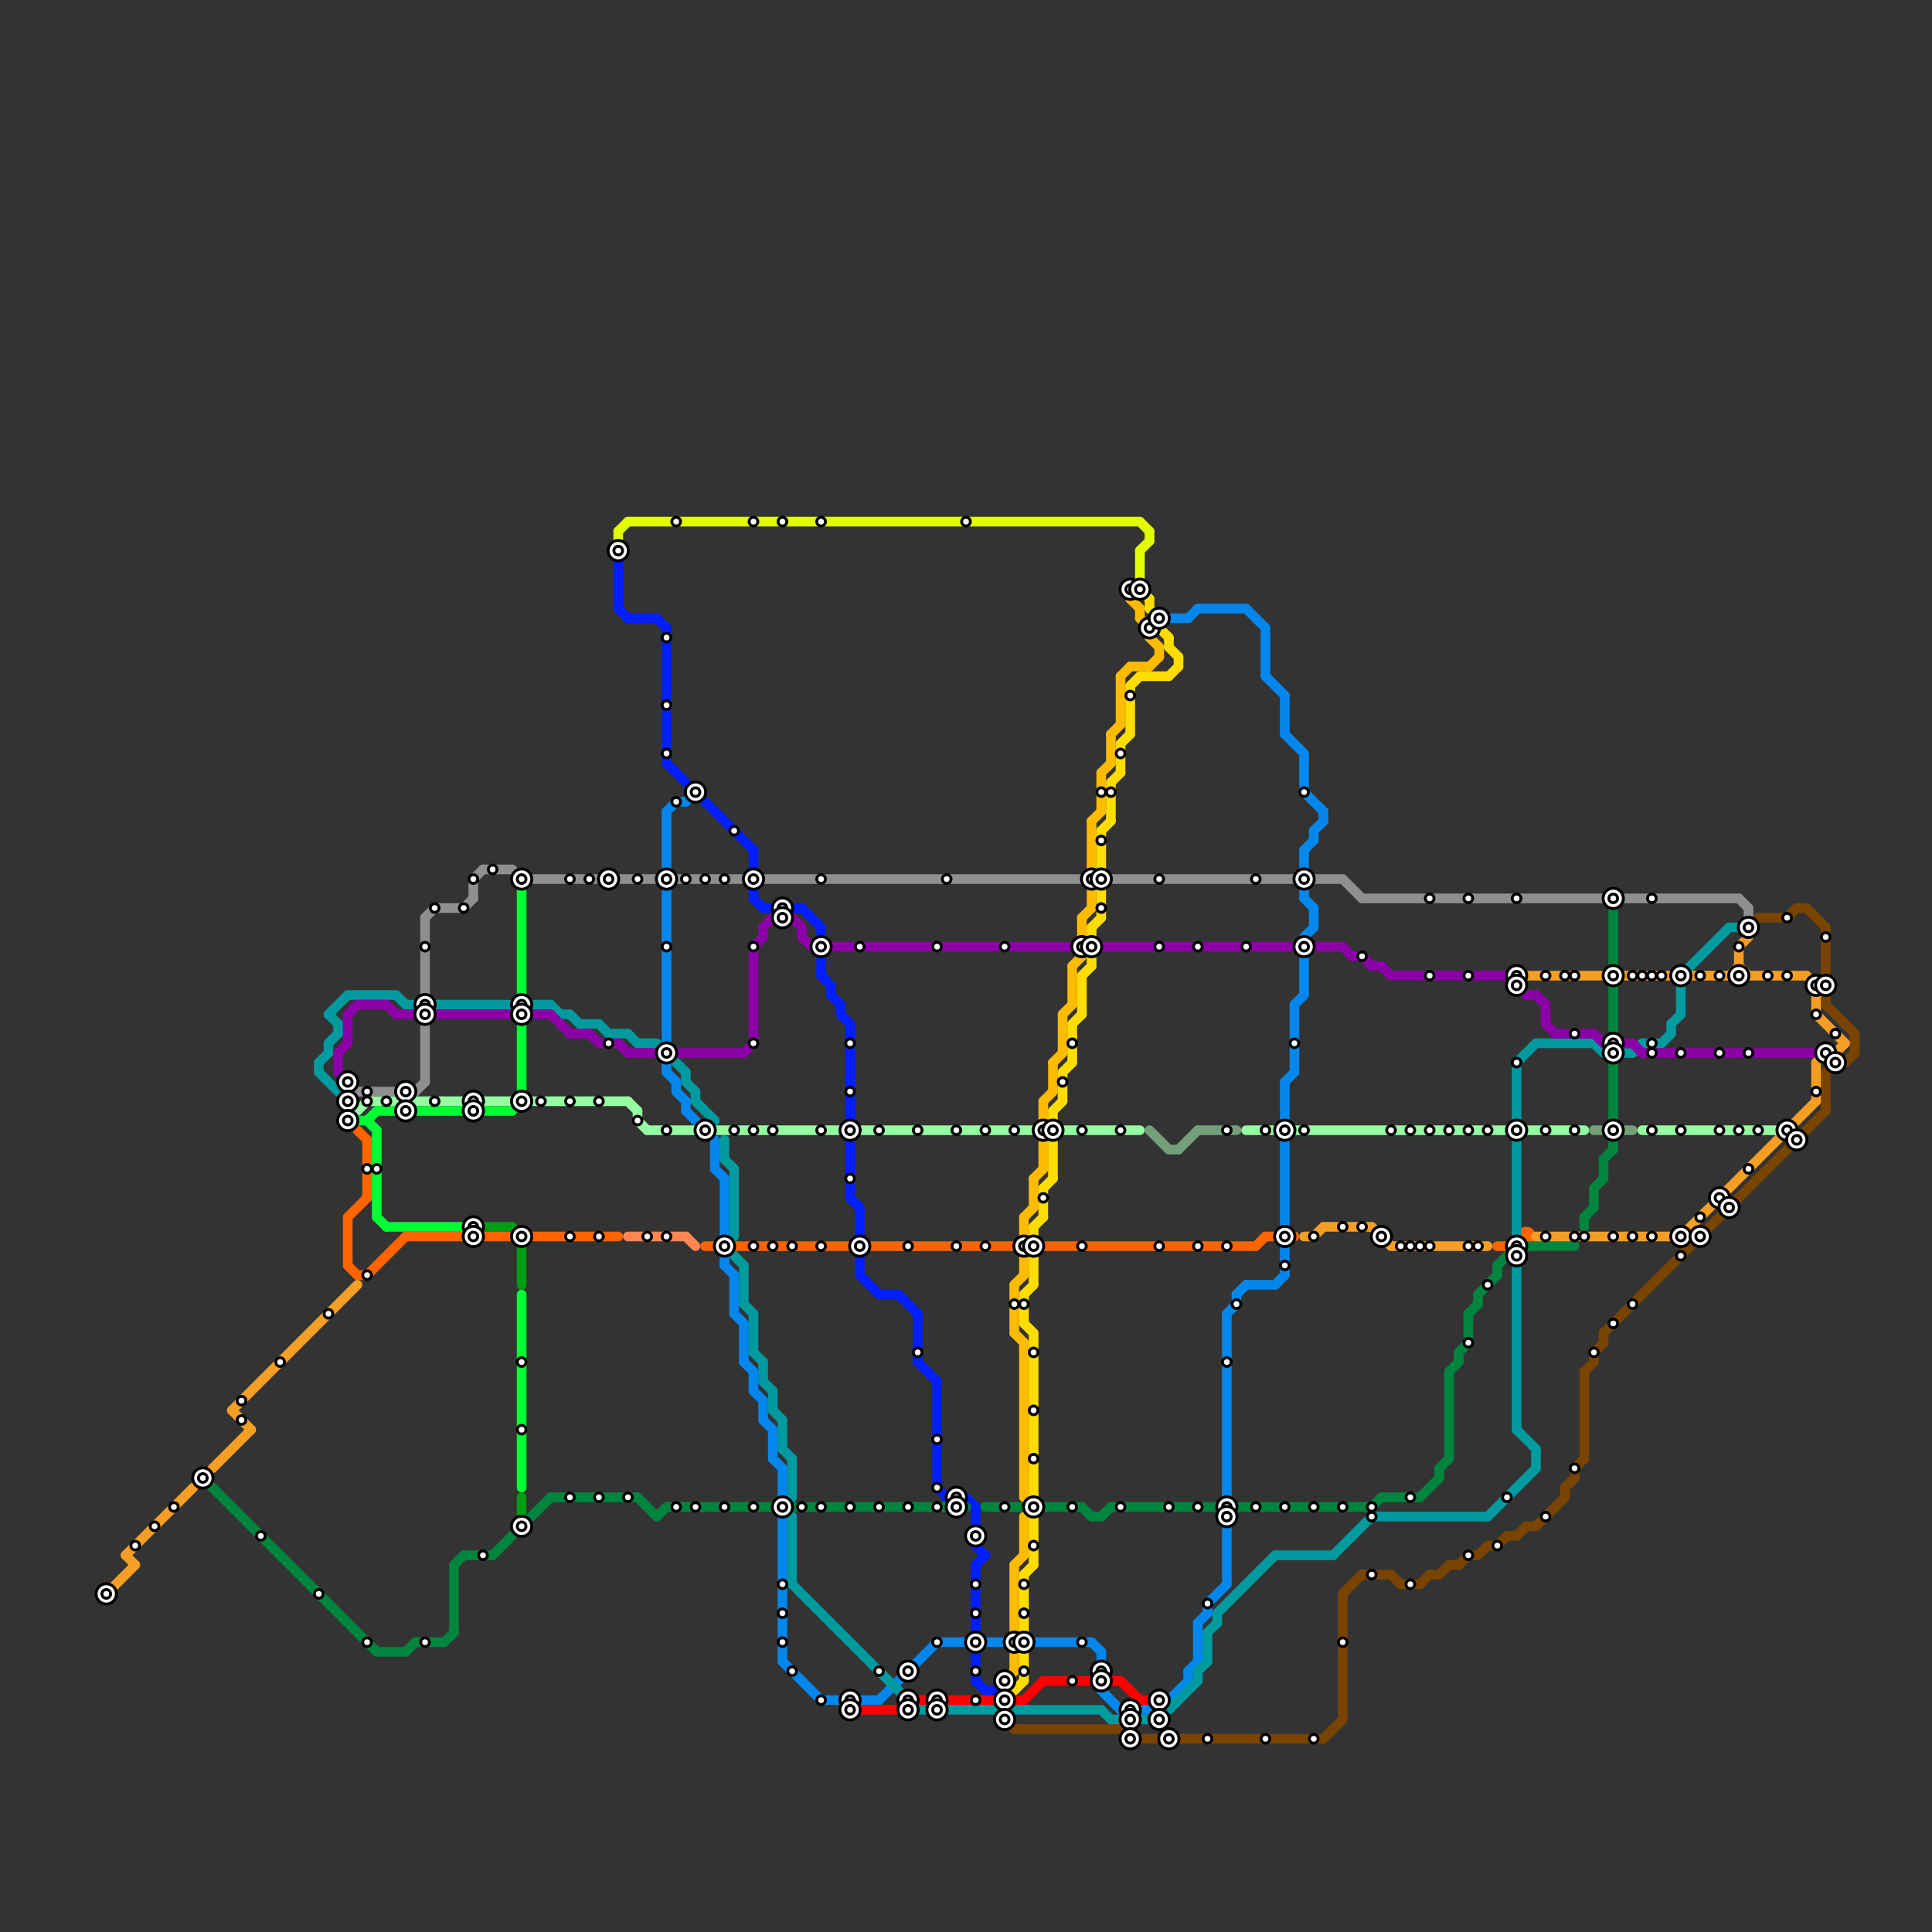 
<svg version="1.1" xmlns="http://www.w3.org/2000/svg" viewBox="0 0 200 200">
<rect x="0" y="0" width="200" height="200" fill="#333333" stroke="none"/>
<style>text { font: 1px Helvetica; font-weight: 600; white-space: pre; dominant-baseline: central; } line { stroke-width: 1; fill: none; stroke-linecap: round; stroke-linejoin: round; } .c0 { stroke: #96fda2 } .c1 { stroke: #ff6400 } .c2 { stroke: #001eff } .c3 { stroke: #00853f } .c4 { stroke: #0487ec } .c5 { stroke: #ff0000 } .c6 { stroke: #009a9f } .c7 { stroke: #e1ff00 } .c8 { stroke: #8f8f8f } .c9 { stroke: #8c00a8 } .c10 { stroke: #ffbb00 } .c11 { stroke: #000000 } .c12 { stroke: #794400 } .c13 { stroke: #ffdd00 } .c14 { stroke: #f59e24 } .c15 { stroke: #73a079 } .c16 { stroke: #00ff33 } .c17 { stroke: #019d13 } .c18 { stroke: #ff8652 } .c19 { stroke: #b656f5 } .c20 { stroke: #f556c3 }</style><defs><g id="wm-xf"><circle r="1.2" fill="#000"/><circle r="0.9" fill="#fff"/><circle r="0.6" fill="#000"/><circle r="0.3" fill="#fff"/></g><g id="wm"><circle r="0.6" fill="#000"/><circle r="0.3" fill="#fff"/></g></defs><line class="c0" x1="129" y1="117" x2="164" y2="117"/><line class="c0" x1="67" y1="117" x2="118" y2="117"/><line class="c0" x1="66" y1="116" x2="67" y2="117"/><line class="c0" x1="66" y1="115" x2="66" y2="116"/><line class="c0" x1="38" y1="114" x2="48" y2="114"/><line class="c0" x1="37" y1="115" x2="38" y2="114"/><line class="c0" x1="65" y1="114" x2="66" y2="115"/><line class="c0" x1="170" y1="117" x2="184" y2="117"/><line class="c0" x1="55" y1="114" x2="65" y2="114"/><line class="c0" x1="50" y1="114" x2="53" y2="114"/><line class="c1" x1="73" y1="129" x2="106" y2="129"/><line class="c1" x1="130" y1="129" x2="131" y2="128"/><line class="c1" x1="42" y1="128" x2="53" y2="128"/><line class="c1" x1="36" y1="131" x2="37" y2="132"/><line class="c1" x1="108" y1="129" x2="130" y2="129"/><line class="c1" x1="37" y1="132" x2="38" y2="132"/><line class="c1" x1="38" y1="132" x2="42" y2="128"/><line class="c1" x1="155" y1="129" x2="156" y2="129"/><line class="c1" x1="36" y1="126" x2="36" y2="131"/><line class="c1" x1="38" y1="118" x2="38" y2="124"/><line class="c1" x1="55" y1="128" x2="64" y2="128"/><line class="c1" x1="131" y1="128" x2="134" y2="128"/><line class="c1" x1="37" y1="117" x2="38" y2="118"/><line class="c1" x1="36" y1="126" x2="38" y2="124"/><circle cx="158" cy="128" r="1" fill="#ff6400" /><line class="c2" x1="78" y1="88" x2="78" y2="90"/><line class="c2" x1="101" y1="156" x2="101" y2="160"/><line class="c2" x1="101" y1="162" x2="102" y2="161"/><line class="c2" x1="101" y1="162" x2="101" y2="169"/><line class="c2" x1="88" y1="106" x2="88" y2="116"/><line class="c2" x1="101" y1="160" x2="102" y2="161"/><line class="c2" x1="64" y1="63" x2="65" y2="64"/><line class="c2" x1="95" y1="141" x2="97" y2="143"/><line class="c2" x1="85" y1="101" x2="86" y2="102"/><line class="c2" x1="93" y1="134" x2="95" y2="136"/><line class="c2" x1="69" y1="79" x2="71" y2="81"/><line class="c2" x1="88" y1="124" x2="89" y2="125"/><line class="c2" x1="79" y1="94" x2="80" y2="94"/><line class="c2" x1="65" y1="64" x2="68" y2="64"/><line class="c2" x1="89" y1="130" x2="89" y2="132"/><line class="c2" x1="100" y1="155" x2="101" y2="156"/><line class="c2" x1="101" y1="171" x2="101" y2="174"/><line class="c2" x1="68" y1="64" x2="69" y2="65"/><line class="c2" x1="89" y1="132" x2="91" y2="134"/><line class="c2" x1="88" y1="118" x2="88" y2="124"/><line class="c2" x1="85" y1="96" x2="85" y2="97"/><line class="c2" x1="64" y1="57" x2="64" y2="63"/><line class="c2" x1="97" y1="143" x2="97" y2="154"/><line class="c2" x1="87" y1="105" x2="88" y2="106"/><line class="c2" x1="97" y1="154" x2="98" y2="155"/><line class="c2" x1="102" y1="175" x2="103" y2="175"/><line class="c2" x1="86" y1="103" x2="87" y2="104"/><line class="c2" x1="69" y1="65" x2="69" y2="79"/><line class="c2" x1="101" y1="174" x2="102" y2="175"/><line class="c2" x1="87" y1="104" x2="87" y2="105"/><line class="c2" x1="98" y1="155" x2="100" y2="155"/><line class="c2" x1="82" y1="94" x2="83" y2="94"/><line class="c2" x1="91" y1="134" x2="93" y2="134"/><line class="c2" x1="89" y1="125" x2="89" y2="128"/><line class="c2" x1="73" y1="83" x2="78" y2="88"/><line class="c2" x1="78" y1="93" x2="79" y2="94"/><line class="c2" x1="85" y1="99" x2="85" y2="101"/><line class="c2" x1="78" y1="92" x2="78" y2="93"/><line class="c2" x1="86" y1="102" x2="86" y2="103"/><line class="c2" x1="95" y1="136" x2="95" y2="141"/><line class="c2" x1="83" y1="94" x2="85" y2="96"/><line class="c3" x1="167" y1="118" x2="167" y2="119"/><line class="c3" x1="142" y1="156" x2="143" y2="155"/><line class="c3" x1="102" y1="156" x2="112" y2="156"/><line class="c3" x1="167" y1="93" x2="167" y2="116"/><line class="c3" x1="47" y1="162" x2="47" y2="169"/><line class="c3" x1="150" y1="142" x2="151" y2="141"/><line class="c3" x1="151" y1="140" x2="151" y2="141"/><line class="c3" x1="48" y1="161" x2="51" y2="161"/><line class="c3" x1="66" y1="155" x2="68" y2="157"/><line class="c3" x1="47" y1="162" x2="48" y2="161"/><line class="c3" x1="166" y1="120" x2="167" y2="119"/><line class="c3" x1="165" y1="123" x2="165" y2="125"/><line class="c3" x1="68" y1="157" x2="69" y2="156"/><line class="c3" x1="115" y1="156" x2="142" y2="156"/><line class="c3" x1="158" y1="129" x2="163" y2="129"/><line class="c3" x1="150" y1="142" x2="150" y2="151"/><line class="c3" x1="21" y1="153" x2="39" y2="171"/><line class="c3" x1="113" y1="157" x2="114" y2="157"/><line class="c3" x1="39" y1="171" x2="42" y2="171"/><line class="c3" x1="151" y1="140" x2="152" y2="139"/><line class="c3" x1="155" y1="131" x2="156" y2="130"/><line class="c3" x1="164" y1="126" x2="164" y2="127"/><line class="c3" x1="43" y1="170" x2="46" y2="170"/><line class="c3" x1="143" y1="155" x2="147" y2="155"/><line class="c3" x1="42" y1="171" x2="43" y2="170"/><line class="c3" x1="155" y1="131" x2="155" y2="132"/><line class="c3" x1="164" y1="126" x2="165" y2="125"/><line class="c3" x1="46" y1="170" x2="47" y2="169"/><line class="c3" x1="149" y1="152" x2="149" y2="153"/><line class="c3" x1="55" y1="157" x2="57" y2="155"/><line class="c3" x1="114" y1="157" x2="115" y2="156"/><line class="c3" x1="112" y1="156" x2="113" y2="157"/><line class="c3" x1="69" y1="156" x2="100" y2="156"/><line class="c3" x1="152" y1="136" x2="153" y2="135"/><line class="c3" x1="165" y1="123" x2="166" y2="122"/><line class="c3" x1="152" y1="136" x2="152" y2="139"/><line class="c3" x1="149" y1="152" x2="150" y2="151"/><line class="c3" x1="153" y1="134" x2="153" y2="135"/><line class="c3" x1="153" y1="134" x2="155" y2="132"/><line class="c3" x1="51" y1="161" x2="53" y2="159"/><line class="c3" x1="147" y1="155" x2="149" y2="153"/><line class="c3" x1="166" y1="120" x2="166" y2="122"/><line class="c3" x1="57" y1="155" x2="66" y2="155"/><line class="c4" x1="124" y1="168" x2="124" y2="172"/><line class="c4" x1="135" y1="82" x2="137" y2="84"/><line class="c4" x1="81" y1="172" x2="85" y2="176"/><line class="c4" x1="124" y1="63" x2="129" y2="63"/><line class="c4" x1="70" y1="112" x2="70" y2="113"/><line class="c4" x1="136" y1="86" x2="136" y2="87"/><line class="c4" x1="77" y1="141" x2="78" y2="142"/><line class="c4" x1="133" y1="129" x2="133" y2="132"/><line class="c4" x1="78" y1="144" x2="79" y2="145"/><line class="c4" x1="128" y1="134" x2="129" y2="133"/><line class="c4" x1="124" y1="168" x2="125" y2="167"/><line class="c4" x1="131" y1="65" x2="131" y2="70"/><line class="c4" x1="135" y1="99" x2="135" y2="103"/><line class="c4" x1="132" y1="133" x2="133" y2="132"/><line class="c4" x1="127" y1="136" x2="127" y2="155"/><line class="c4" x1="81" y1="152" x2="81" y2="155"/><line class="c4" x1="81" y1="157" x2="81" y2="172"/><line class="c4" x1="123" y1="64" x2="124" y2="63"/><line class="c4" x1="136" y1="86" x2="137" y2="85"/><line class="c4" x1="78" y1="142" x2="78" y2="144"/><line class="c4" x1="127" y1="136" x2="128" y2="135"/><line class="c4" x1="125" y1="166" x2="125" y2="167"/><line class="c4" x1="125" y1="166" x2="127" y2="164"/><line class="c4" x1="137" y1="84" x2="137" y2="85"/><line class="c4" x1="70" y1="113" x2="71" y2="114"/><line class="c4" x1="71" y1="114" x2="71" y2="115"/><line class="c4" x1="133" y1="76" x2="135" y2="78"/><line class="c4" x1="135" y1="92" x2="135" y2="93"/><line class="c4" x1="74" y1="121" x2="75" y2="122"/><line class="c4" x1="129" y1="133" x2="132" y2="133"/><line class="c4" x1="131" y1="70" x2="133" y2="72"/><line class="c4" x1="123" y1="173" x2="123" y2="174"/><line class="c4" x1="121" y1="64" x2="123" y2="64"/><line class="c4" x1="136" y1="94" x2="136" y2="96"/><line class="c4" x1="69" y1="111" x2="70" y2="112"/><line class="c4" x1="129" y1="63" x2="131" y2="65"/><line class="c4" x1="80" y1="148" x2="80" y2="151"/><line class="c4" x1="127" y1="157" x2="127" y2="164"/><line class="c4" x1="133" y1="72" x2="133" y2="76"/><line class="c4" x1="135" y1="97" x2="136" y2="96"/><line class="c4" x1="121" y1="176" x2="123" y2="174"/><line class="c4" x1="133" y1="112" x2="134" y2="111"/><line class="c4" x1="135" y1="88" x2="136" y2="87"/><line class="c4" x1="75" y1="122" x2="75" y2="128"/><line class="c4" x1="80" y1="151" x2="81" y2="152"/><line class="c4" x1="69" y1="84" x2="70" y2="83"/><line class="c4" x1="134" y1="104" x2="134" y2="111"/><line class="c4" x1="71" y1="83" x2="72" y2="82"/><line class="c4" x1="71" y1="115" x2="72" y2="116"/><line class="c4" x1="135" y1="93" x2="136" y2="94"/><line class="c4" x1="123" y1="173" x2="124" y2="172"/><line class="c4" x1="113" y1="170" x2="114" y2="171"/><line class="c4" x1="69" y1="84" x2="69" y2="90"/><line class="c4" x1="114" y1="175" x2="116" y2="177"/><line class="c4" x1="74" y1="118" x2="74" y2="121"/><line class="c4" x1="76" y1="132" x2="76" y2="136"/><line class="c4" x1="91" y1="176" x2="97" y2="170"/><line class="c4" x1="75" y1="131" x2="76" y2="132"/><line class="c4" x1="133" y1="112" x2="133" y2="116"/><line class="c4" x1="79" y1="145" x2="79" y2="147"/><line class="c4" x1="135" y1="78" x2="135" y2="82"/><line class="c4" x1="135" y1="88" x2="135" y2="90"/><line class="c4" x1="134" y1="104" x2="135" y2="103"/><line class="c4" x1="114" y1="171" x2="114" y2="175"/><line class="c4" x1="75" y1="130" x2="75" y2="131"/><line class="c4" x1="97" y1="170" x2="113" y2="170"/><line class="c4" x1="85" y1="176" x2="91" y2="176"/><line class="c4" x1="70" y1="83" x2="71" y2="83"/><line class="c4" x1="128" y1="134" x2="128" y2="135"/><line class="c4" x1="133" y1="118" x2="133" y2="127"/><line class="c4" x1="116" y1="177" x2="119" y2="177"/><line class="c4" x1="79" y1="147" x2="80" y2="148"/><line class="c4" x1="76" y1="136" x2="77" y2="137"/><line class="c4" x1="77" y1="137" x2="77" y2="141"/><line class="c4" x1="69" y1="92" x2="69" y2="111"/><line class="c5" x1="118" y1="176" x2="119" y2="176"/><line class="c5" x1="106" y1="176" x2="108" y2="174"/><line class="c5" x1="105" y1="176" x2="106" y2="176"/><line class="c5" x1="95" y1="176" x2="103" y2="176"/><line class="c5" x1="108" y1="174" x2="113" y2="174"/><line class="c5" x1="115" y1="174" x2="116" y2="174"/><line class="c5" x1="88" y1="177" x2="93" y2="177"/><line class="c5" x1="116" y1="174" x2="118" y2="176"/><line class="c6" x1="59" y1="105" x2="60" y2="106"/><line class="c6" x1="125" y1="169" x2="126" y2="168"/><line class="c6" x1="114" y1="177" x2="115" y2="178"/><line class="c6" x1="57" y1="104" x2="58" y2="105"/><line class="c6" x1="72" y1="114" x2="74" y2="116"/><line class="c6" x1="34" y1="105" x2="35" y2="106"/><line class="c6" x1="58" y1="105" x2="59" y2="105"/><line class="c6" x1="65" y1="107" x2="66" y2="108"/><line class="c6" x1="124" y1="173" x2="125" y2="172"/><line class="c6" x1="159" y1="150" x2="159" y2="152"/><line class="c6" x1="174" y1="101" x2="179" y2="96"/><line class="c6" x1="33" y1="110" x2="33" y2="111"/><line class="c6" x1="105" y1="177" x2="114" y2="177"/><line class="c6" x1="81" y1="150" x2="82" y2="151"/><line class="c6" x1="172" y1="108" x2="173" y2="107"/><line class="c6" x1="42" y1="104" x2="53" y2="104"/><line class="c6" x1="63" y1="107" x2="65" y2="107"/><line class="c6" x1="36" y1="103" x2="41" y2="103"/><line class="c6" x1="168" y1="109" x2="169" y2="109"/><line class="c6" x1="81" y1="147" x2="81" y2="150"/><line class="c6" x1="159" y1="108" x2="165" y2="108"/><line class="c6" x1="80" y1="144" x2="80" y2="146"/><line class="c6" x1="33" y1="110" x2="34" y2="109"/><line class="c6" x1="62" y1="106" x2="63" y2="107"/><line class="c6" x1="70" y1="110" x2="71" y2="111"/><line class="c6" x1="75" y1="118" x2="75" y2="120"/><line class="c6" x1="75" y1="120" x2="76" y2="121"/><line class="c6" x1="82" y1="164" x2="95" y2="177"/><line class="c6" x1="125" y1="169" x2="125" y2="172"/><line class="c6" x1="55" y1="104" x2="57" y2="104"/><line class="c6" x1="170" y1="108" x2="172" y2="108"/><line class="c6" x1="173" y1="106" x2="173" y2="107"/><line class="c6" x1="41" y1="103" x2="42" y2="104"/><line class="c6" x1="77" y1="135" x2="78" y2="136"/><line class="c6" x1="66" y1="108" x2="68" y2="108"/><line class="c6" x1="142" y1="157" x2="154" y2="157"/><line class="c6" x1="126" y1="167" x2="132" y2="161"/><line class="c6" x1="76" y1="130" x2="77" y2="131"/><line class="c6" x1="94" y1="176" x2="94" y2="177"/><line class="c6" x1="76" y1="121" x2="76" y2="128"/><line class="c6" x1="71" y1="112" x2="72" y2="113"/><line class="c6" x1="154" y1="157" x2="159" y2="152"/><line class="c6" x1="35" y1="106" x2="35" y2="107"/><line class="c6" x1="174" y1="101" x2="174" y2="105"/><line class="c6" x1="71" y1="111" x2="71" y2="112"/><line class="c6" x1="34" y1="105" x2="36" y2="103"/><line class="c6" x1="169" y1="109" x2="170" y2="108"/><line class="c6" x1="173" y1="106" x2="174" y2="105"/><line class="c6" x1="157" y1="110" x2="159" y2="108"/><line class="c6" x1="157" y1="148" x2="159" y2="150"/><line class="c6" x1="115" y1="178" x2="119" y2="178"/><line class="c6" x1="79" y1="143" x2="80" y2="144"/><line class="c6" x1="121" y1="177" x2="124" y2="174"/><line class="c6" x1="138" y1="161" x2="142" y2="157"/><line class="c6" x1="60" y1="106" x2="62" y2="106"/><line class="c6" x1="78" y1="140" x2="79" y2="141"/><line class="c6" x1="34" y1="108" x2="34" y2="109"/><line class="c6" x1="165" y1="108" x2="166" y2="109"/><line class="c6" x1="179" y1="96" x2="180" y2="96"/><line class="c6" x1="157" y1="118" x2="157" y2="148"/><line class="c6" x1="126" y1="167" x2="126" y2="168"/><line class="c6" x1="77" y1="131" x2="77" y2="135"/><line class="c6" x1="157" y1="110" x2="157" y2="116"/><line class="c6" x1="79" y1="141" x2="79" y2="143"/><line class="c6" x1="124" y1="173" x2="124" y2="174"/><line class="c6" x1="94" y1="177" x2="103" y2="177"/><line class="c6" x1="80" y1="146" x2="81" y2="147"/><line class="c6" x1="82" y1="151" x2="82" y2="155"/><line class="c6" x1="132" y1="161" x2="138" y2="161"/><line class="c6" x1="78" y1="136" x2="78" y2="140"/><line class="c6" x1="72" y1="113" x2="72" y2="114"/><line class="c6" x1="33" y1="111" x2="35" y2="113"/><line class="c6" x1="82" y1="157" x2="82" y2="164"/><line class="c6" x1="34" y1="108" x2="35" y2="107"/><circle cx="180" cy="101" r="1" fill="#009a9f" /><circle cx="157" cy="101" r="1" fill="#009a9f" /><line class="c7" x1="119" y1="55" x2="119" y2="56"/><line class="c7" x1="64" y1="55" x2="64" y2="56"/><line class="c7" x1="118" y1="54" x2="119" y2="55"/><line class="c7" x1="64" y1="55" x2="65" y2="54"/><line class="c7" x1="118" y1="57" x2="118" y2="60"/><line class="c7" x1="65" y1="54" x2="118" y2="54"/><line class="c7" x1="118" y1="57" x2="119" y2="56"/><line class="c8" x1="50" y1="90" x2="53" y2="90"/><line class="c8" x1="53" y1="90" x2="54" y2="91"/><line class="c8" x1="115" y1="91" x2="139" y2="91"/><line class="c8" x1="49" y1="91" x2="50" y2="90"/><line class="c8" x1="36" y1="114" x2="37" y2="113"/><line class="c8" x1="139" y1="91" x2="141" y2="93"/><line class="c8" x1="43" y1="113" x2="44" y2="112"/><line class="c8" x1="45" y1="94" x2="48" y2="94"/><line class="c8" x1="44" y1="95" x2="44" y2="103"/><line class="c8" x1="44" y1="105" x2="44" y2="112"/><line class="c8" x1="37" y1="113" x2="43" y2="113"/><line class="c8" x1="181" y1="94" x2="181" y2="95"/><line class="c8" x1="49" y1="91" x2="49" y2="93"/><line class="c8" x1="168" y1="93" x2="180" y2="93"/><line class="c8" x1="54" y1="91" x2="113" y2="91"/><line class="c8" x1="180" y1="93" x2="181" y2="94"/><line class="c8" x1="141" y1="93" x2="166" y2="93"/><line class="c8" x1="44" y1="95" x2="45" y2="94"/><line class="c8" x1="48" y1="94" x2="49" y2="93"/><line class="c9" x1="80" y1="95" x2="82" y2="95"/><line class="c9" x1="35" y1="109" x2="36" y2="108"/><line class="c9" x1="36" y1="105" x2="36" y2="108"/><line class="c9" x1="168" y1="108" x2="169" y2="108"/><line class="c9" x1="83" y1="97" x2="84" y2="98"/><line class="c9" x1="83" y1="96" x2="83" y2="97"/><line class="c9" x1="169" y1="108" x2="170" y2="109"/><line class="c9" x1="160" y1="104" x2="160" y2="106"/><line class="c9" x1="143" y1="100" x2="144" y2="101"/><line class="c9" x1="79" y1="96" x2="79" y2="97"/><line class="c9" x1="139" y1="98" x2="140" y2="99"/><line class="c9" x1="140" y1="99" x2="141" y2="99"/><line class="c9" x1="141" y1="99" x2="142" y2="100"/><line class="c9" x1="70" y1="109" x2="77" y2="109"/><line class="c9" x1="41" y1="105" x2="43" y2="105"/><line class="c9" x1="86" y1="98" x2="139" y2="98"/><line class="c9" x1="159" y1="103" x2="160" y2="104"/><line class="c9" x1="78" y1="98" x2="78" y2="108"/><line class="c9" x1="59" y1="107" x2="61" y2="107"/><line class="c9" x1="77" y1="109" x2="78" y2="108"/><line class="c9" x1="79" y1="96" x2="80" y2="95"/><line class="c9" x1="156" y1="101" x2="158" y2="103"/><line class="c9" x1="45" y1="105" x2="57" y2="105"/><line class="c9" x1="62" y1="108" x2="64" y2="108"/><line class="c9" x1="144" y1="101" x2="156" y2="101"/><line class="c9" x1="35" y1="109" x2="35" y2="111"/><line class="c9" x1="57" y1="105" x2="59" y2="107"/><line class="c9" x1="37" y1="104" x2="40" y2="104"/><line class="c9" x1="142" y1="100" x2="143" y2="100"/><line class="c9" x1="78" y1="98" x2="79" y2="97"/><line class="c9" x1="40" y1="104" x2="41" y2="105"/><line class="c9" x1="61" y1="107" x2="62" y2="108"/><line class="c9" x1="82" y1="95" x2="83" y2="96"/><line class="c9" x1="170" y1="109" x2="188" y2="109"/><line class="c9" x1="158" y1="103" x2="159" y2="103"/><line class="c9" x1="36" y1="105" x2="37" y2="104"/><line class="c9" x1="64" y1="108" x2="65" y2="109"/><line class="c9" x1="165" y1="107" x2="166" y2="108"/><line class="c9" x1="65" y1="109" x2="68" y2="109"/><line class="c9" x1="160" y1="106" x2="161" y2="107"/><line class="c9" x1="161" y1="107" x2="165" y2="107"/><line class="c10" x1="107" y1="122" x2="107" y2="125"/><line class="c10" x1="112" y1="95" x2="112" y2="97"/><line class="c10" x1="105" y1="162" x2="106" y2="161"/><line class="c10" x1="111" y1="100" x2="112" y2="99"/><line class="c10" x1="108" y1="114" x2="109" y2="113"/><line class="c10" x1="115" y1="76" x2="116" y2="75"/><line class="c10" x1="106" y1="126" x2="106" y2="128"/><line class="c10" x1="117" y1="61" x2="117" y2="62"/><line class="c10" x1="119" y1="66" x2="120" y2="67"/><line class="c10" x1="117" y1="69" x2="119" y2="69"/><line class="c10" x1="105" y1="133" x2="105" y2="138"/><line class="c10" x1="113" y1="85" x2="114" y2="84"/><line class="c10" x1="109" y1="110" x2="110" y2="109"/><line class="c10" x1="115" y1="76" x2="115" y2="79"/><line class="c10" x1="116" y1="70" x2="116" y2="75"/><line class="c10" x1="120" y1="67" x2="120" y2="68"/><line class="c10" x1="106" y1="139" x2="106" y2="155"/><line class="c10" x1="119" y1="65" x2="119" y2="66"/><line class="c10" x1="109" y1="110" x2="109" y2="113"/><line class="c10" x1="105" y1="171" x2="105" y2="173"/><line class="c10" x1="113" y1="92" x2="113" y2="94"/><line class="c10" x1="118" y1="63" x2="118" y2="64"/><line class="c10" x1="108" y1="114" x2="108" y2="116"/><line class="c10" x1="105" y1="133" x2="106" y2="132"/><line class="c10" x1="112" y1="95" x2="113" y2="94"/><line class="c10" x1="117" y1="62" x2="118" y2="63"/><line class="c10" x1="119" y1="69" x2="120" y2="68"/><line class="c10" x1="106" y1="126" x2="107" y2="125"/><line class="c10" x1="106" y1="130" x2="106" y2="132"/><line class="c10" x1="114" y1="80" x2="114" y2="84"/><line class="c10" x1="113" y1="85" x2="113" y2="90"/><line class="c10" x1="108" y1="118" x2="108" y2="121"/><line class="c10" x1="110" y1="105" x2="110" y2="109"/><line class="c10" x1="116" y1="70" x2="117" y2="69"/><line class="c10" x1="105" y1="138" x2="106" y2="139"/><line class="c10" x1="118" y1="64" x2="119" y2="65"/><line class="c10" x1="106" y1="157" x2="106" y2="161"/><line class="c10" x1="104" y1="174" x2="105" y2="173"/><line class="c10" x1="107" y1="122" x2="108" y2="121"/><line class="c10" x1="114" y1="80" x2="115" y2="79"/><line class="c10" x1="105" y1="162" x2="105" y2="169"/><line class="c10" x1="110" y1="105" x2="111" y2="104"/><line class="c10" x1="111" y1="100" x2="111" y2="104"/><line class="c11" x1="36" y1="112" x2="36" y2="113"/><line class="c11" x1="120" y1="176" x2="120" y2="178"/><line class="c11" x1="36" y1="115" x2="36" y2="116"/><line class="c11" x1="104" y1="175" x2="104" y2="177"/><line class="c12" x1="182" y1="95" x2="185" y2="95"/><line class="c12" x1="105" y1="179" x2="116" y2="179"/><line class="c12" x1="190" y1="110" x2="191" y2="110"/><line class="c12" x1="153" y1="161" x2="154" y2="160"/><line class="c12" x1="164" y1="142" x2="164" y2="151"/><line class="c12" x1="181" y1="96" x2="182" y2="95"/><line class="c12" x1="159" y1="158" x2="162" y2="155"/><line class="c12" x1="151" y1="162" x2="152" y2="161"/><line class="c12" x1="137" y1="180" x2="139" y2="178"/><line class="c12" x1="165" y1="140" x2="166" y2="139"/><line class="c12" x1="158" y1="158" x2="159" y2="158"/><line class="c12" x1="139" y1="165" x2="141" y2="163"/><line class="c12" x1="104" y1="178" x2="105" y2="179"/><line class="c12" x1="189" y1="111" x2="189" y2="115"/><line class="c12" x1="156" y1="159" x2="157" y2="159"/><line class="c12" x1="166" y1="138" x2="189" y2="115"/><line class="c12" x1="149" y1="163" x2="150" y2="162"/><line class="c12" x1="141" y1="163" x2="144" y2="163"/><line class="c12" x1="154" y1="160" x2="155" y2="160"/><line class="c12" x1="147" y1="164" x2="148" y2="163"/><line class="c12" x1="189" y1="111" x2="190" y2="110"/><line class="c12" x1="139" y1="165" x2="139" y2="178"/><line class="c12" x1="144" y1="163" x2="145" y2="164"/><line class="c12" x1="145" y1="164" x2="147" y2="164"/><line class="c12" x1="189" y1="96" x2="189" y2="104"/><line class="c12" x1="162" y1="154" x2="162" y2="155"/><line class="c12" x1="152" y1="161" x2="153" y2="161"/><line class="c12" x1="186" y1="94" x2="187" y2="94"/><line class="c12" x1="163" y1="152" x2="163" y2="153"/><line class="c12" x1="116" y1="179" x2="117" y2="180"/><line class="c12" x1="189" y1="104" x2="192" y2="107"/><line class="c12" x1="185" y1="95" x2="186" y2="94"/><line class="c12" x1="148" y1="163" x2="149" y2="163"/><line class="c12" x1="163" y1="152" x2="164" y2="151"/><line class="c12" x1="192" y1="107" x2="192" y2="109"/><line class="c12" x1="187" y1="94" x2="189" y2="96"/><line class="c12" x1="162" y1="154" x2="163" y2="153"/><line class="c12" x1="191" y1="110" x2="192" y2="109"/><line class="c12" x1="157" y1="159" x2="158" y2="158"/><line class="c12" x1="166" y1="138" x2="166" y2="139"/><line class="c12" x1="164" y1="142" x2="165" y2="141"/><line class="c12" x1="155" y1="160" x2="156" y2="159"/><line class="c12" x1="150" y1="162" x2="151" y2="162"/><line class="c12" x1="165" y1="140" x2="165" y2="141"/><line class="c12" x1="117" y1="180" x2="137" y2="180"/><line class="c13" x1="117" y1="71" x2="117" y2="76"/><line class="c13" x1="121" y1="70" x2="122" y2="69"/><line class="c13" x1="118" y1="61" x2="119" y2="62"/><line class="c13" x1="109" y1="115" x2="110" y2="114"/><line class="c13" x1="109" y1="115" x2="109" y2="116"/><line class="c13" x1="116" y1="77" x2="117" y2="76"/><line class="c13" x1="114" y1="86" x2="114" y2="95"/><line class="c13" x1="112" y1="101" x2="113" y2="100"/><line class="c13" x1="113" y1="99" x2="113" y2="100"/><line class="c13" x1="120" y1="65" x2="121" y2="66"/><line class="c13" x1="115" y1="81" x2="116" y2="80"/><line class="c13" x1="122" y1="68" x2="122" y2="69"/><line class="c13" x1="116" y1="77" x2="116" y2="80"/><line class="c13" x1="121" y1="66" x2="121" y2="67"/><line class="c13" x1="108" y1="123" x2="109" y2="122"/><line class="c13" x1="113" y1="96" x2="113" y2="97"/><line class="c13" x1="106" y1="171" x2="106" y2="174"/><line class="c13" x1="110" y1="111" x2="111" y2="110"/><line class="c13" x1="117" y1="71" x2="118" y2="70"/><line class="c13" x1="119" y1="63" x2="120" y2="64"/><line class="c13" x1="107" y1="138" x2="107" y2="155"/><line class="c13" x1="105" y1="175" x2="106" y2="174"/><line class="c13" x1="106" y1="134" x2="107" y2="133"/><line class="c13" x1="113" y1="96" x2="114" y2="95"/><line class="c13" x1="121" y1="67" x2="122" y2="68"/><line class="c13" x1="107" y1="127" x2="108" y2="126"/><line class="c13" x1="119" y1="62" x2="119" y2="63"/><line class="c13" x1="106" y1="163" x2="107" y2="162"/><line class="c13" x1="108" y1="123" x2="108" y2="126"/><line class="c13" x1="115" y1="81" x2="115" y2="85"/><line class="c13" x1="110" y1="111" x2="110" y2="114"/><line class="c13" x1="114" y1="86" x2="115" y2="85"/><line class="c13" x1="106" y1="137" x2="107" y2="138"/><line class="c13" x1="106" y1="134" x2="106" y2="137"/><line class="c13" x1="107" y1="127" x2="107" y2="133"/><line class="c13" x1="109" y1="118" x2="109" y2="122"/><line class="c13" x1="118" y1="70" x2="121" y2="70"/><line class="c13" x1="112" y1="101" x2="112" y2="105"/><line class="c13" x1="106" y1="163" x2="106" y2="169"/><line class="c13" x1="120" y1="64" x2="120" y2="65"/><line class="c13" x1="111" y1="106" x2="112" y2="105"/><line class="c13" x1="107" y1="157" x2="107" y2="162"/><line class="c13" x1="111" y1="106" x2="111" y2="110"/><line class="c14" x1="13" y1="161" x2="14" y2="162"/><line class="c14" x1="188" y1="110" x2="188" y2="114"/><line class="c14" x1="136" y1="128" x2="137" y2="127"/><line class="c14" x1="188" y1="110" x2="189" y2="109"/><line class="c14" x1="180" y1="100" x2="181" y2="101"/><line class="c14" x1="188" y1="105" x2="191" y2="108"/><line class="c14" x1="158" y1="101" x2="166" y2="101"/><line class="c14" x1="135" y1="128" x2="136" y2="128"/><line class="c14" x1="175" y1="101" x2="179" y2="101"/><line class="c14" x1="180" y1="98" x2="181" y2="97"/><line class="c14" x1="181" y1="101" x2="187" y2="101"/><line class="c14" x1="24" y1="146" x2="37" y2="133"/><line class="c14" x1="189" y1="109" x2="190" y2="109"/><line class="c14" x1="24" y1="146" x2="26" y2="148"/><line class="c14" x1="142" y1="127" x2="144" y2="129"/><line class="c14" x1="22" y1="152" x2="26" y2="148"/><line class="c14" x1="168" y1="101" x2="173" y2="101"/><line class="c14" x1="174" y1="128" x2="188" y2="114"/><line class="c14" x1="137" y1="127" x2="142" y2="127"/><line class="c14" x1="188" y1="102" x2="188" y2="105"/><line class="c14" x1="11" y1="165" x2="14" y2="162"/><line class="c14" x1="13" y1="161" x2="20" y2="154"/><line class="c14" x1="179" y1="101" x2="180" y2="100"/><line class="c14" x1="187" y1="101" x2="188" y2="102"/><line class="c14" x1="144" y1="129" x2="154" y2="129"/><line class="c14" x1="159" y1="128" x2="174" y2="128"/><line class="c14" x1="180" y1="98" x2="180" y2="100"/><line class="c14" x1="190" y1="109" x2="191" y2="108"/><line class="c15" x1="121" y1="119" x2="122" y2="119"/><line class="c15" x1="124" y1="117" x2="128" y2="117"/><line class="c15" x1="122" y1="119" x2="124" y2="117"/><line class="c15" x1="165" y1="117" x2="169" y2="117"/><line class="c15" x1="119" y1="117" x2="121" y2="119"/><line class="c16" x1="37" y1="116" x2="38" y2="116"/><line class="c16" x1="39" y1="126" x2="40" y2="127"/><line class="c16" x1="54" y1="134" x2="54" y2="154"/><line class="c16" x1="38" y1="116" x2="39" y2="115"/><line class="c16" x1="54" y1="92" x2="54" y2="104"/><line class="c16" x1="40" y1="127" x2="48" y2="127"/><line class="c16" x1="39" y1="117" x2="39" y2="126"/><line class="c16" x1="38" y1="116" x2="39" y2="117"/><line class="c16" x1="54" y1="106" x2="54" y2="114"/><line class="c16" x1="53" y1="115" x2="54" y2="114"/><line class="c16" x1="39" y1="115" x2="53" y2="115"/><line class="c17" x1="49" y1="127" x2="53" y2="127"/><line class="c17" x1="54" y1="155" x2="54" y2="158"/><line class="c17" x1="53" y1="127" x2="54" y2="128"/><line class="c17" x1="54" y1="128" x2="54" y2="133"/><circle cx="49" cy="114" r="1" fill="#019d13" /><line class="c18" x1="65" y1="128" x2="71" y2="128"/><line class="c18" x1="71" y1="128" x2="72" y2="129"/><circle cx="81" cy="94" r="1" fill="#b656f5" /><circle cx="85" cy="98" r="1" fill="#f556c3" />

<use x="100" y="54" href="#wm"/><use x="101" y="159" href="#wm-xf"/><use x="101" y="164" href="#wm"/><use x="101" y="167" href="#wm"/><use x="101" y="170" href="#wm-xf"/><use x="101" y="173" href="#wm"/><use x="101" y="176" href="#wm"/><use x="102" y="117" href="#wm"/><use x="102" y="129" href="#wm"/><use x="104" y="156" href="#wm"/><use x="104" y="174" href="#wm-xf"/><use x="104" y="176" href="#wm-xf"/><use x="104" y="178" href="#wm-xf"/><use x="104" y="98" href="#wm"/><use x="105" y="117" href="#wm"/><use x="105" y="135" href="#wm"/><use x="105" y="170" href="#wm-xf"/><use x="106" y="129" href="#wm-xf"/><use x="106" y="135" href="#wm"/><use x="106" y="164" href="#wm"/><use x="106" y="167" href="#wm"/><use x="106" y="170" href="#wm-xf"/><use x="106" y="173" href="#wm"/><use x="107" y="129" href="#wm-xf"/><use x="107" y="140" href="#wm"/><use x="107" y="146" href="#wm"/><use x="107" y="151" href="#wm"/><use x="107" y="156" href="#wm-xf"/><use x="107" y="160" href="#wm"/><use x="108" y="117" href="#wm-xf"/><use x="108" y="124" href="#wm"/><use x="109" y="117" href="#wm-xf"/><use x="11" y="165" href="#wm-xf"/><use x="110" y="112" href="#wm"/><use x="111" y="108" href="#wm"/><use x="111" y="156" href="#wm"/><use x="111" y="174" href="#wm"/><use x="112" y="117" href="#wm"/><use x="112" y="129" href="#wm"/><use x="112" y="170" href="#wm"/><use x="112" y="98" href="#wm-xf"/><use x="113" y="91" href="#wm-xf"/><use x="113" y="98" href="#wm-xf"/><use x="114" y="173" href="#wm-xf"/><use x="114" y="174" href="#wm-xf"/><use x="114" y="82" href="#wm"/><use x="114" y="87" href="#wm"/><use x="114" y="91" href="#wm-xf"/><use x="114" y="94" href="#wm"/><use x="115" y="82" href="#wm"/><use x="116" y="117" href="#wm"/><use x="116" y="156" href="#wm"/><use x="116" y="78" href="#wm"/><use x="117" y="177" href="#wm-xf"/><use x="117" y="178" href="#wm-xf"/><use x="117" y="180" href="#wm-xf"/><use x="117" y="61" href="#wm-xf"/><use x="117" y="72" href="#wm"/><use x="118" y="61" href="#wm-xf"/><use x="119" y="65" href="#wm-xf"/><use x="120" y="129" href="#wm"/><use x="120" y="176" href="#wm-xf"/><use x="120" y="178" href="#wm-xf"/><use x="120" y="64" href="#wm-xf"/><use x="120" y="91" href="#wm"/><use x="120" y="98" href="#wm"/><use x="121" y="156" href="#wm"/><use x="121" y="180" href="#wm-xf"/><use x="124" y="129" href="#wm"/><use x="124" y="156" href="#wm"/><use x="124" y="98" href="#wm"/><use x="125" y="166" href="#wm"/><use x="125" y="180" href="#wm"/><use x="127" y="117" href="#wm"/><use x="127" y="129" href="#wm"/><use x="127" y="141" href="#wm"/><use x="127" y="156" href="#wm-xf"/><use x="127" y="157" href="#wm-xf"/><use x="128" y="135" href="#wm"/><use x="129" y="98" href="#wm"/><use x="130" y="156" href="#wm"/><use x="130" y="91" href="#wm"/><use x="131" y="117" href="#wm"/><use x="131" y="180" href="#wm"/><use x="133" y="117" href="#wm-xf"/><use x="133" y="128" href="#wm-xf"/><use x="133" y="131" href="#wm"/><use x="133" y="156" href="#wm"/><use x="134" y="108" href="#wm"/><use x="135" y="117" href="#wm"/><use x="135" y="82" href="#wm"/><use x="135" y="91" href="#wm-xf"/><use x="135" y="98" href="#wm-xf"/><use x="136" y="128" href="#wm"/><use x="136" y="156" href="#wm"/><use x="136" y="180" href="#wm"/><use x="139" y="127" href="#wm"/><use x="139" y="156" href="#wm"/><use x="139" y="170" href="#wm"/><use x="14" y="160" href="#wm"/><use x="141" y="127" href="#wm"/><use x="141" y="99" href="#wm"/><use x="142" y="156" href="#wm"/><use x="142" y="157" href="#wm"/><use x="142" y="163" href="#wm"/><use x="143" y="128" href="#wm-xf"/><use x="144" y="117" href="#wm"/><use x="145" y="129" href="#wm"/><use x="146" y="117" href="#wm"/><use x="146" y="129" href="#wm"/><use x="146" y="155" href="#wm"/><use x="146" y="164" href="#wm"/><use x="147" y="129" href="#wm"/><use x="148" y="101" href="#wm"/><use x="148" y="117" href="#wm"/><use x="148" y="129" href="#wm"/><use x="148" y="93" href="#wm"/><use x="150" y="117" href="#wm"/><use x="152" y="101" href="#wm"/><use x="152" y="117" href="#wm"/><use x="152" y="129" href="#wm"/><use x="152" y="139" href="#wm"/><use x="152" y="161" href="#wm"/><use x="152" y="93" href="#wm"/><use x="153" y="129" href="#wm"/><use x="154" y="117" href="#wm"/><use x="154" y="133" href="#wm"/><use x="155" y="160" href="#wm"/><use x="156" y="155" href="#wm"/><use x="157" y="101" href="#wm-xf"/><use x="157" y="102" href="#wm-xf"/><use x="157" y="110" href="#wm"/><use x="157" y="117" href="#wm-xf"/><use x="157" y="129" href="#wm-xf"/><use x="157" y="130" href="#wm-xf"/><use x="157" y="93" href="#wm"/><use x="16" y="158" href="#wm"/><use x="160" y="101" href="#wm"/><use x="160" y="117" href="#wm"/><use x="160" y="128" href="#wm"/><use x="160" y="157" href="#wm"/><use x="162" y="101" href="#wm"/><use x="163" y="101" href="#wm"/><use x="163" y="107" href="#wm"/><use x="163" y="117" href="#wm"/><use x="163" y="128" href="#wm"/><use x="163" y="152" href="#wm"/><use x="164" y="128" href="#wm"/><use x="165" y="140" href="#wm"/><use x="167" y="101" href="#wm-xf"/><use x="167" y="108" href="#wm-xf"/><use x="167" y="109" href="#wm-xf"/><use x="167" y="117" href="#wm-xf"/><use x="167" y="128" href="#wm"/><use x="167" y="137" href="#wm"/><use x="167" y="93" href="#wm-xf"/><use x="169" y="101" href="#wm"/><use x="169" y="128" href="#wm"/><use x="169" y="135" href="#wm"/><use x="170" y="101" href="#wm"/><use x="171" y="101" href="#wm"/><use x="171" y="108" href="#wm"/><use x="171" y="109" href="#wm"/><use x="171" y="117" href="#wm"/><use x="171" y="128" href="#wm"/><use x="171" y="93" href="#wm"/><use x="172" y="101" href="#wm"/><use x="174" y="101" href="#wm-xf"/><use x="174" y="109" href="#wm"/><use x="174" y="117" href="#wm"/><use x="174" y="128" href="#wm-xf"/><use x="174" y="130" href="#wm"/><use x="176" y="101" href="#wm"/><use x="176" y="126" href="#wm"/><use x="176" y="128" href="#wm-xf"/><use x="178" y="101" href="#wm"/><use x="178" y="109" href="#wm"/><use x="178" y="117" href="#wm"/><use x="178" y="124" href="#wm-xf"/><use x="179" y="125" href="#wm-xf"/><use x="18" y="156" href="#wm"/><use x="180" y="101" href="#wm-xf"/><use x="180" y="117" href="#wm"/><use x="180" y="98" href="#wm"/><use x="181" y="109" href="#wm"/><use x="181" y="121" href="#wm"/><use x="181" y="96" href="#wm-xf"/><use x="182" y="117" href="#wm"/><use x="183" y="101" href="#wm"/><use x="185" y="101" href="#wm"/><use x="185" y="117" href="#wm-xf"/><use x="185" y="95" href="#wm"/><use x="186" y="118" href="#wm-xf"/><use x="188" y="102" href="#wm-xf"/><use x="188" y="105" href="#wm"/><use x="188" y="113" href="#wm"/><use x="189" y="102" href="#wm-xf"/><use x="189" y="109" href="#wm-xf"/><use x="189" y="97" href="#wm"/><use x="190" y="107" href="#wm"/><use x="190" y="110" href="#wm-xf"/><use x="21" y="153" href="#wm-xf"/><use x="25" y="145" href="#wm"/><use x="25" y="147" href="#wm"/><use x="27" y="159" href="#wm"/><use x="29" y="141" href="#wm"/><use x="33" y="165" href="#wm"/><use x="34" y="136" href="#wm"/><use x="36" y="112" href="#wm-xf"/><use x="36" y="114" href="#wm-xf"/><use x="36" y="116" href="#wm-xf"/><use x="38" y="113" href="#wm"/><use x="38" y="114" href="#wm"/><use x="38" y="121" href="#wm"/><use x="38" y="132" href="#wm"/><use x="38" y="170" href="#wm"/><use x="39" y="121" href="#wm"/><use x="40" y="114" href="#wm"/><use x="42" y="113" href="#wm-xf"/><use x="42" y="115" href="#wm-xf"/><use x="44" y="104" href="#wm-xf"/><use x="44" y="105" href="#wm-xf"/><use x="44" y="170" href="#wm"/><use x="44" y="98" href="#wm"/><use x="45" y="114" href="#wm"/><use x="45" y="94" href="#wm"/><use x="48" y="94" href="#wm"/><use x="49" y="114" href="#wm-xf"/><use x="49" y="115" href="#wm-xf"/><use x="49" y="127" href="#wm-xf"/><use x="49" y="128" href="#wm-xf"/><use x="49" y="91" href="#wm"/><use x="50" y="161" href="#wm"/><use x="51" y="90" href="#wm"/><use x="54" y="104" href="#wm-xf"/><use x="54" y="105" href="#wm-xf"/><use x="54" y="114" href="#wm-xf"/><use x="54" y="128" href="#wm-xf"/><use x="54" y="141" href="#wm"/><use x="54" y="148" href="#wm"/><use x="54" y="158" href="#wm-xf"/><use x="54" y="91" href="#wm-xf"/><use x="56" y="114" href="#wm"/><use x="59" y="114" href="#wm"/><use x="59" y="128" href="#wm"/><use x="59" y="155" href="#wm"/><use x="59" y="91" href="#wm"/><use x="61" y="91" href="#wm"/><use x="62" y="114" href="#wm"/><use x="62" y="128" href="#wm"/><use x="62" y="155" href="#wm"/><use x="63" y="108" href="#wm"/><use x="63" y="91" href="#wm-xf"/><use x="64" y="57" href="#wm-xf"/><use x="65" y="155" href="#wm"/><use x="66" y="116" href="#wm"/><use x="66" y="91" href="#wm"/><use x="67" y="128" href="#wm"/><use x="69" y="109" href="#wm-xf"/><use x="69" y="117" href="#wm"/><use x="69" y="128" href="#wm"/><use x="69" y="66" href="#wm"/><use x="69" y="73" href="#wm"/><use x="69" y="78" href="#wm"/><use x="69" y="91" href="#wm-xf"/><use x="69" y="98" href="#wm"/><use x="70" y="156" href="#wm"/><use x="70" y="54" href="#wm"/><use x="70" y="83" href="#wm"/><use x="71" y="91" href="#wm"/><use x="72" y="156" href="#wm"/><use x="72" y="82" href="#wm-xf"/><use x="73" y="117" href="#wm-xf"/><use x="73" y="91" href="#wm"/><use x="75" y="129" href="#wm-xf"/><use x="75" y="156" href="#wm"/><use x="75" y="91" href="#wm"/><use x="76" y="117" href="#wm"/><use x="76" y="86" href="#wm"/><use x="78" y="108" href="#wm"/><use x="78" y="117" href="#wm"/><use x="78" y="129" href="#wm"/><use x="78" y="156" href="#wm"/><use x="78" y="54" href="#wm"/><use x="78" y="91" href="#wm-xf"/><use x="78" y="98" href="#wm"/><use x="80" y="117" href="#wm"/><use x="80" y="129" href="#wm"/><use x="81" y="156" href="#wm-xf"/><use x="81" y="164" href="#wm"/><use x="81" y="167" href="#wm"/><use x="81" y="170" href="#wm"/><use x="81" y="54" href="#wm"/><use x="81" y="94" href="#wm-xf"/><use x="81" y="95" href="#wm-xf"/><use x="82" y="129" href="#wm"/><use x="82" y="173" href="#wm"/><use x="83" y="156" href="#wm"/><use x="85" y="117" href="#wm"/><use x="85" y="129" href="#wm"/><use x="85" y="156" href="#wm"/><use x="85" y="176" href="#wm"/><use x="85" y="54" href="#wm"/><use x="85" y="91" href="#wm"/><use x="85" y="98" href="#wm-xf"/><use x="88" y="108" href="#wm"/><use x="88" y="113" href="#wm"/><use x="88" y="117" href="#wm-xf"/><use x="88" y="122" href="#wm"/><use x="88" y="156" href="#wm"/><use x="88" y="176" href="#wm-xf"/><use x="88" y="177" href="#wm-xf"/><use x="89" y="129" href="#wm-xf"/><use x="89" y="98" href="#wm"/><use x="91" y="117" href="#wm"/><use x="91" y="156" href="#wm"/><use x="91" y="173" href="#wm"/><use x="94" y="129" href="#wm"/><use x="94" y="156" href="#wm"/><use x="94" y="173" href="#wm-xf"/><use x="94" y="176" href="#wm-xf"/><use x="94" y="177" href="#wm-xf"/><use x="95" y="117" href="#wm"/><use x="95" y="140" href="#wm"/><use x="97" y="149" href="#wm"/><use x="97" y="154" href="#wm"/><use x="97" y="156" href="#wm"/><use x="97" y="170" href="#wm"/><use x="97" y="176" href="#wm-xf"/><use x="97" y="177" href="#wm-xf"/><use x="97" y="98" href="#wm"/><use x="98" y="91" href="#wm"/><use x="99" y="117" href="#wm"/><use x="99" y="129" href="#wm"/><use x="99" y="155" href="#wm-xf"/><use x="99" y="156" href="#wm-xf"/>
</svg>

